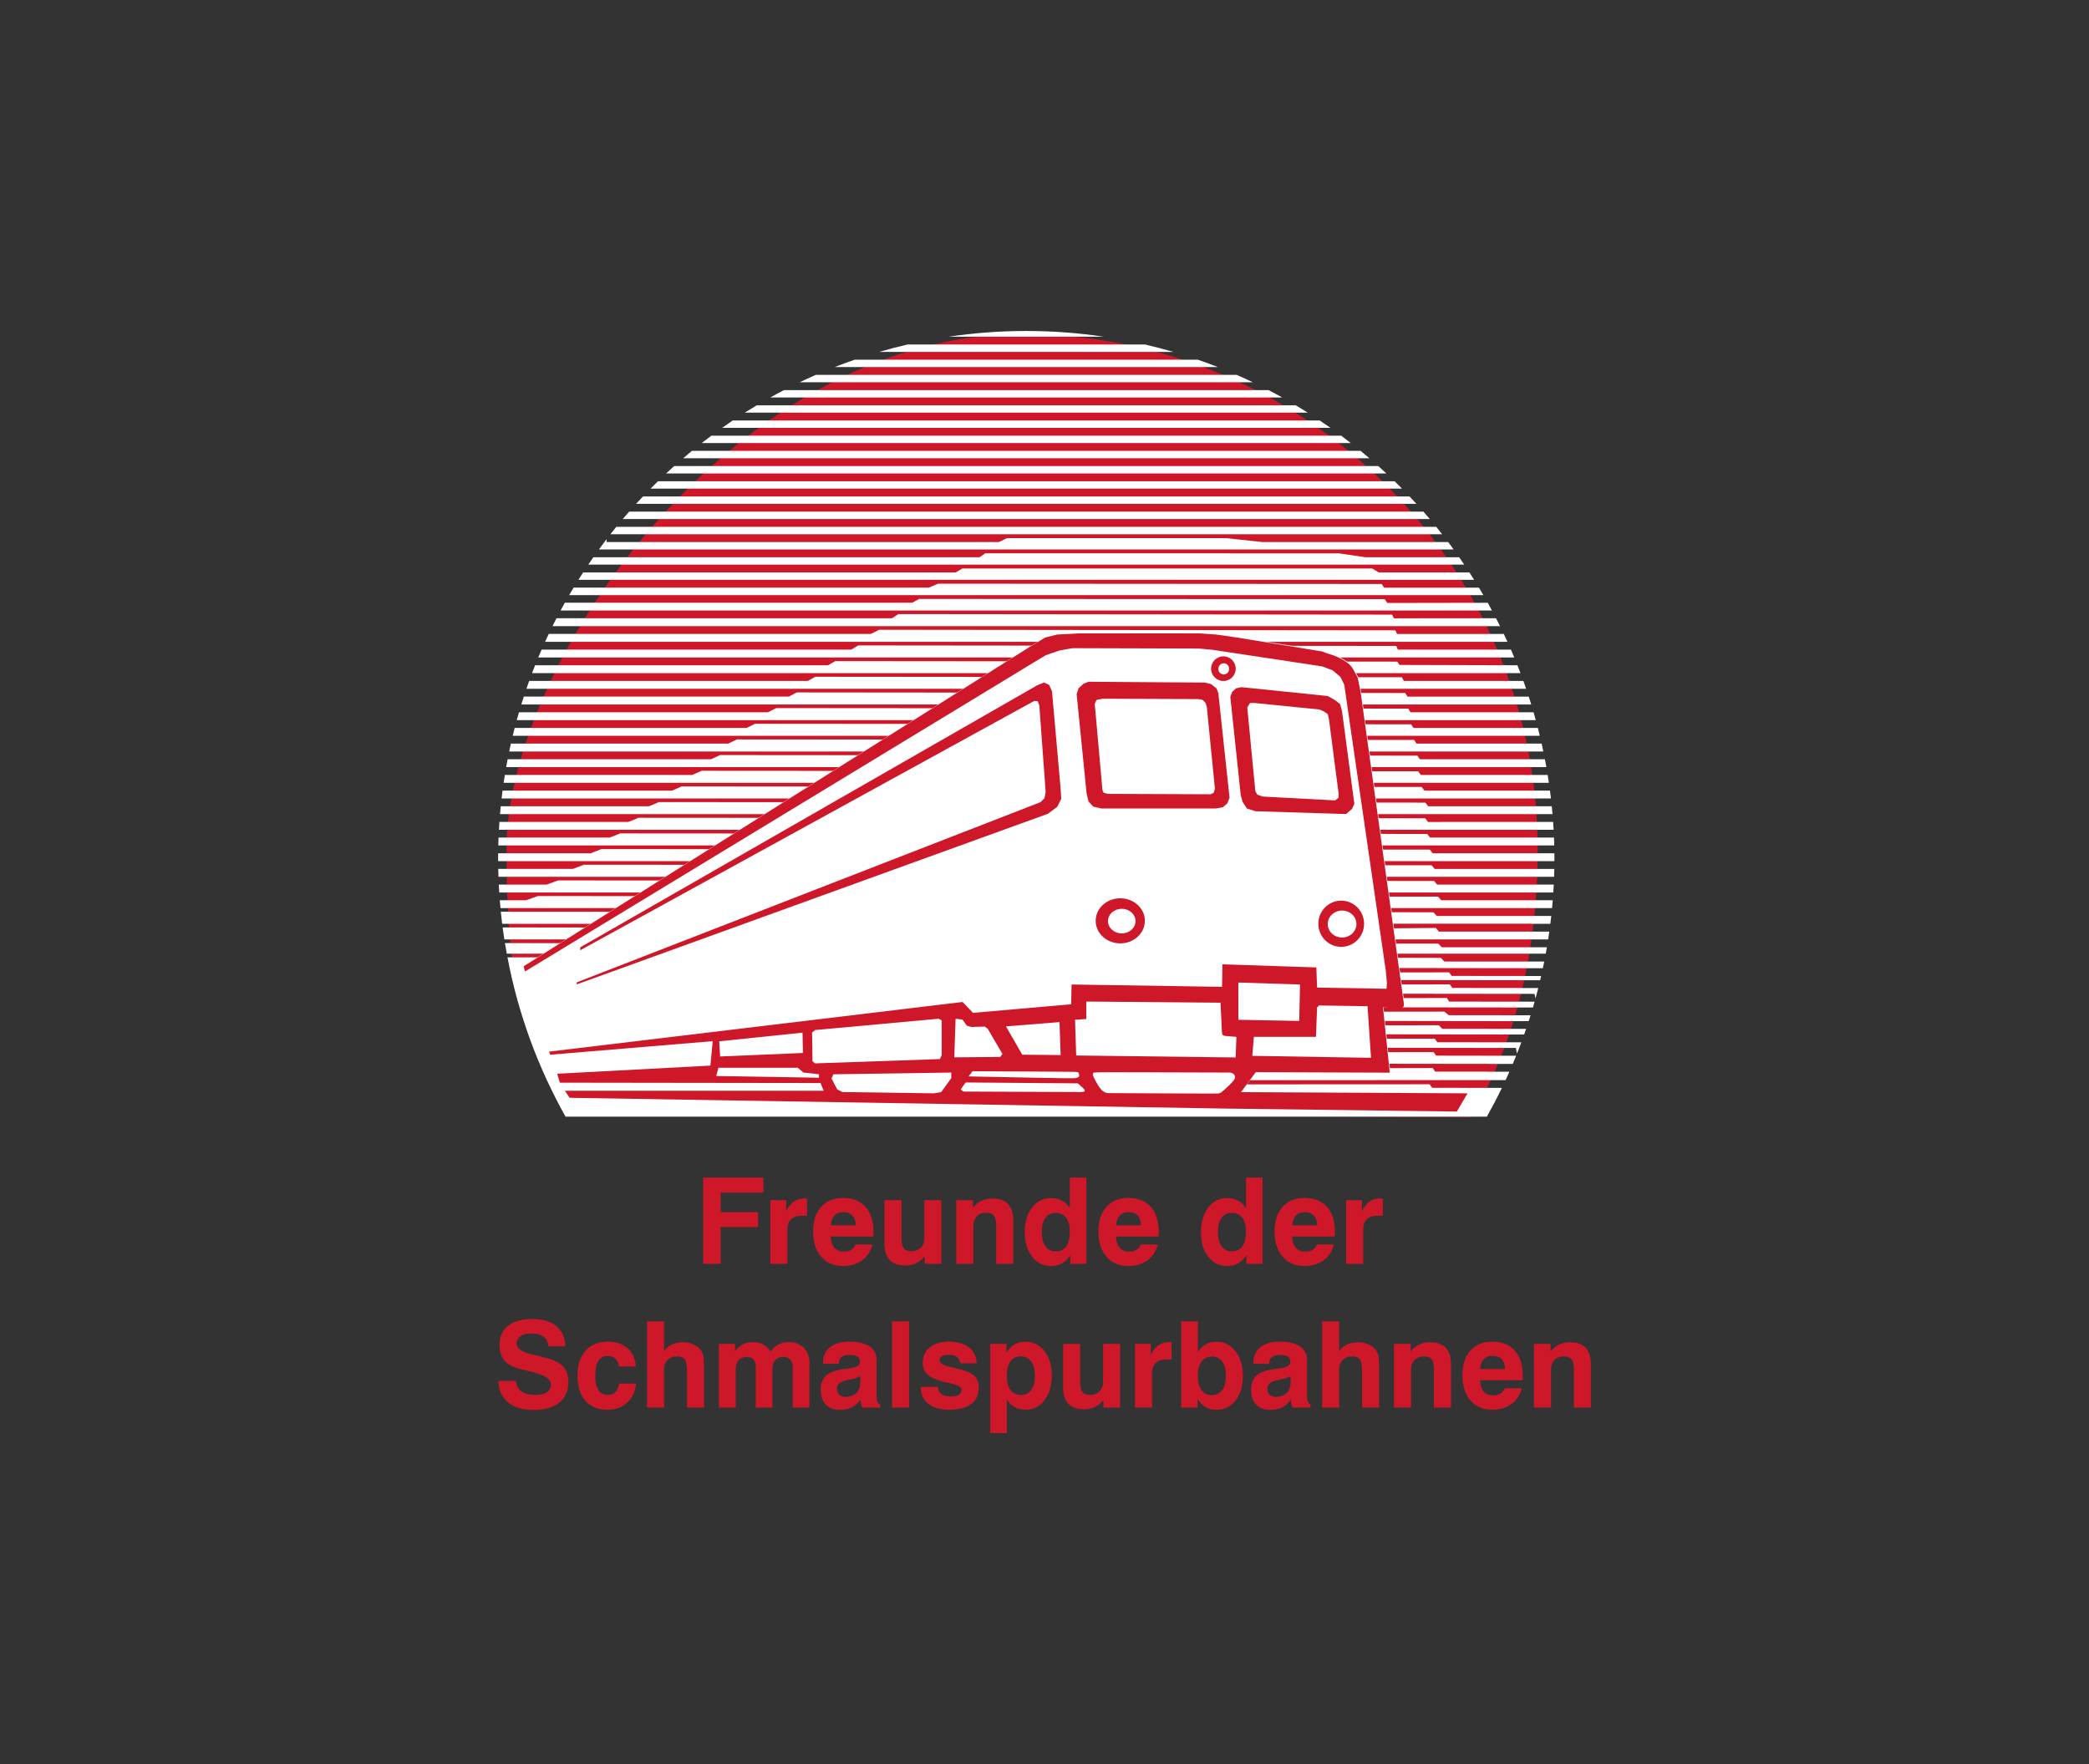 <?xml version="1.0" encoding="UTF-8"?>
<svg xmlns="http://www.w3.org/2000/svg" id="freunde-der-schmalspurbahnen" viewBox="0 0 1328.44 1121.8">
  <rect x="0" y="0" width="1328.44" height="1121.8" fill="#333333" stroke="none"/>
  <defs>
    <style>
      .cls-1 {
        fill: #cf172a;
      }

      .cls-2 {
        fill: #fff;
      }
    </style>
  </defs>
  <g>
    <path class="cls-1" d="M649.98,212.4c180.61,0,327.89,147.28,327.89,327.89,0,55.86-10.78,117.25-42.29,169.99-168.73-.78-369.03-1.94-562.92-.73-29.25-44.43-50.56-48.02-50.56-169.26s147.28-327.89,327.87-327.89"></path>
    <path class="cls-2" d="M359.69,710.17c-17.47-31.11-30.14-65.25-36.98-101.4l593.56.32,2.24,2.33h63.5c-.29,1.41-.57,2.84-.87,4.27l-95.13-.13-.38,2.81,35.87-.06,1.68,2.27,56.88.06c-.22.89-.43,1.81-.64,2.7l-92.24-.13-.35,2.81,35.11-.06,1.64,2.27,54.64.06c-.57,2.25-1.18,4.46-1.78,6.7l-.57-2.99-87.68-.1-.3,2.79,32.19-.06,1.49,2.27,54.32.06c-.35,1.24-.7,2.46-1.06,3.7l-96.45-.1-.35,2.78,40.46-.05,2.81,2.27,52.02.06c-.38,1.24-.76,2.48-1.18,3.73l-97.28-.13-.37,2.79,40.48-.05,2.19,2.25,53.32.06c-.41,1.21-.81,2.38-1.24,3.57l-93.34-.11-.38,2.81,36.81-.06,1.73,2.27,53.39.06c-.91,2.4-1.83,4.8-2.76,7.18l-.7-3.6-87.68-.11-.32,2.79,35.71-.05,1.51,2.25,50.92.08c-.71,1.71-1.41,3.49-2.14,5.19l-82.76-.1-.3,2.81,32.19-.08,1.51,2.27,47.22.06c-.79,1.79-1.6,3.59-2.41,5.34l-166.72.05-.62,2.65,118.98-.06,1.7,2.25,44.3.06c-3,6.22-6.21,12.32-9.56,18.31H359.69Z"></path>
    <path class="cls-2" d="M983.69,602.39c-.24,1.35-.49,2.68-.73,4.05H322.28c-.41-2.24-.81-4.45-1.18-6.72l593.53.33,2.22,2.33h66.84Z"></path>
    <path class="cls-2" d="M985.24,592.4c-.24,1.67-.49,3.33-.75,4.99H320.72c-.38-2.52-.75-5.07-1.08-7.64l559.2.64,34.24-.32,1.92,2.33h70.25Z"></path>
    <path class="cls-2" d="M986.49,582.45c-.19,1.67-.4,3.32-.6,5h-11.67l.03-.06h-96.88l.05.06H319.33c-.32-2.57-.6-5.11-.86-7.67l593.06.33,2.11,2.33h72.85Z"></path>
    <path class="cls-2" d="M987.43,572.48c-.13,1.65-.3,3.32-.44,5H318.27c-.14-1.68-.32-3.35-.44-5.02h16.78l7.42-2.65,286.24.17,286.24.19.68.75,1.33,1.56h70.92Z"></path>
    <path class="cls-2" d="M988.08,562.53c-.08,1.65-.21,3.32-.32,5H317.48c-.1-1.68-.22-3.35-.3-5h30.44l7.23-2.67,557.12.35,1.97,2.32h74.14Z"></path>
    <path class="cls-2" d="M988.41,552.56c-.02,1.67-.1,3.33-.14,5H316.99c-.05-1.67-.13-3.35-.14-5.02h47.49l6.97-2.65,404.35.25,134.77.1.97,1.16.95,1.16h76.06Z"></path>
    <path class="cls-2" d="M988.47,542.59c0,1.25.02,2.49.02,3.76,0,.41-.02.83-.02,1.24H316.77v-1.24c0-1.27,0-2.52.02-3.76h58.83l6.81-2.65,526.78.33,1.86,2.32h77.41Z"></path>
    <path class="cls-2" d="M988.22,532.62c.05,1.67.11,3.33.16,5H316.87c.05-1.67.1-3.33.17-5h70.65l2.22-.87,4.43-1.78,256.62.17,256.62.17,1.83,2.32,78.81-.02Z"></path>
    <path class="cls-2" d="M987.66,522.67c.11,1.65.22,3.32.32,5H317.28c.1-1.68.19-3.35.32-5h82l6.48-2.65,500.24.33,1.76,2.33h1.16l78.43-.02Z"></path>
    <path class="cls-2" d="M986.8,512.71c.17,1.65.33,3.32.48,5H317.97c.14-1.68.29-3.35.46-5.02h94.31l6.3-2.65,487.4.35,1.73,2.32h78.63Z"></path>
    <path class="cls-2" d="M985.65,502.74c.24,1.67.44,3.33.64,4.99H318.98c.21-1.65.4-3.33.6-4.99h107.87l6.1-2.65,470.55.33,1.67,2.32h79.89Z"></path>
    <path class="cls-2" d="M984.2,492.78c.27,1.67.52,3.33.76,5H320.27c.25-1.68.51-3.33.76-5h119.25l2.97-1.33,2.94-1.3,455.69.32,1.62,2.33h3.11l77.59-.02Z"></path>
    <path class="cls-2" d="M982.44,482.82c.32,1.65.62,3.32.94,5H321.88c.3-1.68.62-3.35.92-5.02h129.38l5.73-2.65,443.44.35,1.57,2.32h79.51Z"></path>
    <path class="cls-2" d="M980.37,472.85c.35,1.65.71,3.33,1.06,5.02H323.81c.35-1.68.7-3.37,1.08-5.02h138.21l5.57-2.64,430.61.32,1.52,2.33,79.55-.02Z"></path>
    <path class="cls-2" d="M977.96,462.9c.43,1.65.84,3.33,1.24,5H326.05c.4-1.68.83-3.35,1.24-5h147.47l5.38-2.65,417.24.35,1.48,2.3h79.09Z"></path>
    <path class="cls-2" d="M975.22,452.93c.49,1.67.95,3.32,1.41,5H328.62c.46-1.68.94-3.33,1.41-5h158.35l5.21-2.65,200.97.16,200.98.17.71,1.16.71,1.16h78.25Z"></path>
    <path class="cls-2" d="M972.16,442.98c.54,1.65,1.06,3.32,1.59,5H331.51c.51-1.68,1.05-3.35,1.59-5.02h168.56l5.02-2.65,386.96.37,1.37,2.3h77.16Z"></path>
    <path class="cls-2" d="M968.74,433c.6,1.65,1.19,3.33,1.76,5H334.76c.56-1.68,1.14-3.35,1.75-5h177.16l4.81-2.65,372.94.33.67,1.18.65,1.16,76-.02Z"></path>
    <path class="cls-2" d="M964.96,423.05c.67,1.65,1.32,3.32,1.94,5H338.34c.64-1.68,1.3-3.35,1.94-5h186.28l4.6-2.64,357.36.32,1.46,2.1,74.98.22Z"></path>
    <path class="cls-2" d="M960.82,413.08c.71,1.65,1.43,3.33,2.13,5H342.29c.7-1.67,1.41-3.35,2.14-5h196.89l4.41-2.65,342.2.33.98,2.32h71.9Z"></path>
    <path class="cls-2" d="M956.29,403.12c.81,1.67,1.57,3.33,2.33,5H346.64c.75-1.68,1.54-3.33,2.32-5h204.86l5.27-2.65,328.25.35,1.13,2.32,67.82-.02Z"></path>
    <path class="cls-2" d="M951.36,393.16c.86,1.65,1.7,3.32,2.54,5H351.35c.84-1.68,1.67-3.35,2.52-5h213.38l4.08-2.65,313.95.33,1.1,2.33,64.98-.02Z"></path>
    <path class="cls-2" d="M946.09,383.31c.89,1.64,1.79,3.26,2.65,4.91H356.5c.89-1.67,1.79-3.3,2.7-4.97h220.9l4.45-2.4,296.02.16,1.64,2.41,63.9-.11Z"></path>
    <path class="cls-2" d="M940.48,373.68c.95,1.57,1.91,3.16,2.83,4.76H361.95c.92-1.6,1.86-3.19,2.81-4.76h225.79l6.03-2.51,282.08.19,1.51,2.32h60.31Z"></path>
    <path class="cls-2" d="M934.43,364.01c1.02,1.56,2,3.11,2.99,4.7H367.83c.98-1.59,1.97-3.14,2.99-4.7h236.85l4.26-2.49h260.75l4.08,2.49h57.67Z"></path>
    <path class="cls-2" d="M927.9,354.35c1.1,1.56,2.18,3.11,3.24,4.68H374.11c1.05-1.57,2.11-3.13,3.22-4.68h245.64l3.57-2.51,224.8.03,16.99,2.48h59.56Z"></path>
    <path class="cls-2" d="M920.9,344.68c1.18,1.56,2.32,3.13,3.48,4.7H380.9c1.57-2.21,3.21-4.38,4.86-6.54v1.84h249.54l5.07-2.48h139.28l22.95,2.48h118.32Z"></path>
    <path class="cls-2" d="M913.34,335.02c1.27,1.56,2.51,3.13,3.73,4.7H388.17c1.24-1.57,2.48-3.14,3.75-4.7h521.43Z"></path>
    <path class="cls-2" d="M905.18,325.36c1.35,1.54,2.7,3.11,4.03,4.68H396.04c1.33-1.57,2.67-3.14,4.03-4.68h505.1Z"></path>
    <path class="cls-2" d="M896.35,315.7c1.48,1.54,2.94,3.11,4.37,4.68h-496.21c1.45-1.57,2.91-3.14,4.37-4.68h487.48Z"></path>
    <path class="cls-2" d="M886.85,306.03c1.6,1.57,3.16,3.11,4.72,4.68h-477.88c1.57-1.57,3.13-3.11,4.73-4.68h468.44Z"></path>
    <path class="cls-2" d="M876.49,296.37c1.73,1.54,3.45,3.13,5.13,4.7h-458.02c1.7-1.57,3.43-3.16,5.14-4.7h447.75Z"></path>
    <path class="cls-2" d="M865.24,286.7c1.87,1.56,3.75,3.11,5.59,4.72h-436.41c1.84-1.6,3.7-3.16,5.59-4.72h425.23Z"></path>
    <path class="cls-2" d="M852.89,277.05c2.06,1.54,4.11,3.1,6.13,4.7h-412.81c2.02-1.6,4.08-3.16,6.15-4.7h400.54Z"></path>
    <path class="cls-2" d="M839.25,267.38c2.3,1.54,4.56,3.11,6.83,4.7h-386.9c2.27-1.59,4.53-3.16,6.81-4.7h373.26Z"></path>
    <path class="cls-2" d="M824,257.74c2.57,1.52,5.11,3.08,7.64,4.67h-358.04c2.52-1.59,5.07-3.14,7.64-4.67h342.77Z"></path>
    <path class="cls-2" d="M806.69,248.07c2.92,1.51,5.83,3.08,8.7,4.68h-325.54c2.89-1.6,5.78-3.18,8.72-4.68h308.12Z"></path>
    <path class="cls-2" d="M786.48,238.39c3.45,1.51,6.86,3.08,10.24,4.7h-288.19c3.38-1.62,6.81-3.19,10.26-4.7h267.69Z"></path>
    <path class="cls-2" d="M761.74,228.74c4.29,1.48,8.54,3.03,12.74,4.68h-243.7c4.21-1.65,8.45-3.21,12.74-4.68h218.23Z"></path>
    <path class="cls-2" d="M728.15,219.07c6.03,1.4,12.05,2.97,17.98,4.7h-187.01c5.94-1.73,11.93-3.3,17.98-4.7h151.06Z"></path>
    <path class="cls-2" d="M652.62,210.47c16.77,0,33.24,1.25,49.34,3.64h-98.66c16.1-2.38,32.57-3.64,49.32-3.64"></path>
    <path class="cls-2" d="M880.11,643.25l4,38.54-85.19-.33-17.28,23.18-419.12-6.89-28.39-80.29-.75-3.35,321.2-202.71,10.45-6.34,7.46-1.87,13.77-.76h76.39l11.18.76,13.05,1.87c18.12,2.97,36.27,5.95,54.4,8.92,2.86,1.37,6.45,2.02,9.31,3.37,2.86,1.38,5.43,2.7,7.83,4.84,2.4,2.13,3.48,5.45,5.24,8.19l1.84,8.94c9.19,66.2,18.39,132.42,27.57,198.63.21,1.24-.35,2.67-1.84,3.33l-11.56-1.11.43,3.06Z"></path>
    <path class="cls-1" d="M879.78,643.58l4,38.54-85.19-.33-9.46,12.72,144.1.75-6.78,11.58-145.12-1.86-419.13-6.89-2.95-4.45h164.52l-1.95-4.94-165.78-.22-1.71-5.68,97.42-5.19,1.49-15.53-103.37,8.62-.71-1.97,262.96-31.57,6.65,6.92,62.41-5.45.25-12.58,95.7,1.48.25-14.32,59.71,1.98.49,12.83,44.14.73.25-3.7-.73-7.89-26.41-181.82-2.46-4.92-4.95-4.19-6.65-2.48-70.06-10.59-8.38-.75-80.16-.24-8.4,1.48-8.62,2.95-7.42,4.45-323.92,196.74-.75-3.35,321.22-202.73,10.43-6.32,7.45-1.87,13.8-.75h76.39l11.16.75,13.05,1.87c18.13,2.97,36.27,5.95,54.4,8.92,2.84,1.37,6.43,2.02,9.31,3.38,2.86,1.35,5.45,2.68,7.83,4.83,2.4,2.13,3.49,5.46,5.22,8.19l1.87,8.96c9.18,66.18,18.37,132.4,27.57,198.6.21,1.24-.37,2.7-1.86,3.35l-11.56-1.11.43,3.06Z"></path>
  </g>
  <polygon class="cls-1" points="368.97 602.41 368.97 604.27 657.59 445.78 659.8 445.78 660.91 448.35 664.95 503.5 664.21 507.55 661.63 510.12 366.85 624.64 366.73 625.99 666.41 517.47 672.3 513.08 674.87 507.93 674.49 501.67 668.98 439.54 667.14 435.49 663.83 434.03 659.42 435.87 368.97 602.41"></polygon>
  <g>
    <path class="cls-1" d="M712.41,571.22c8.64,0,15.64,6.42,15.64,14.32s-7,14.35-15.64,14.35-15.64-6.42-15.64-14.35,7-14.32,15.64-14.32"></path>
    <path class="cls-2" d="M713.35,577.91c4.83,0,8.75,3.49,8.75,7.83s-3.92,7.81-8.75,7.81-8.75-3.49-8.75-7.81,3.91-7.83,8.75-7.83"></path>
    <path class="cls-1" d="M852.89,572.72c8.03,0,14.55,6.57,14.55,14.7s-6.51,14.7-14.55,14.7-14.53-6.59-14.53-14.7,6.51-14.7,14.53-14.7"></path>
    <path class="cls-2" d="M853.46,579.03c5.03,0,9.13,3.84,9.13,8.57s-4.1,8.56-9.13,8.56-9.13-3.83-9.13-8.56,4.1-8.57,9.13-8.57"></path>
    <path class="cls-2" d="M786.26,659.34l-.49,13.1-101.4-1.25-.73-22.69,7.15-.51v-11.1l85.37.75.24,5.24.27,5.24.24,5.26c.06,1.75.06,4.21.7,4.81.6.62,2.05.59,3.02.7l5.65.46Z"></path>
  </g>
  <polygon class="cls-2" points="673.76 649.96 674.49 670.92 650.07 670.69 639.72 652.68 673.76 649.96"></polygon>
  <path class="cls-2" d="M695.74,682.03c-1.02.4-1,1.43,0,3.45.97,2.06,3.6,6.94,5.65,8.4,2.06,1.46,2.92,1.18,4.21,1.24,23.01.06,67.72.4,69.06.24,1.37-.16,1.71-.44,3.46-1.97,1.73-1.54,6.16-5.49,6.91-7.16.76-1.65.22-2.18-.25-2.95-.46-.78-1.48-.83-2.21-1.24-28.95,0-85.84-.4-86.83,0"></path>
  <polygon class="cls-2" points="636.07 672.1 637.46 670.15 628.09 654.17 626.15 652.79 617.88 653.06 614.84 652.24 612.08 648.38 607.68 647.82 606.86 672.37 636.07 672.1"></polygon>
  <polygon class="cls-2" points="518.33 655 596.93 647.82 598.85 648.91 598.85 671 597.74 673.46 518.33 676.21 516.68 674.84 516.41 656.65 518.33 655"></polygon>
  <polygon class="cls-2" points="529.91 683.14 528.81 685.87 532.4 692.76 535.7 694.44 593.88 695.25 598.57 694.44 604.92 685.6 604.92 682.04 529.91 683.14"></polygon>
  <g>
    <path class="cls-2" d="M614.29,688.35c23.72.19,47.43.37,71.14.56,1.48,1.56,4.64,3.68,4.41,4.68-.19,1-1.45.54-2.19.84l-75.01-.3-1.65-1.37s3.03-4.68,3.3-4.41"></path>
    <path class="cls-2" d="M618.43,681.19l-2.48,3.3c22.61.38,65.68,1.45,67.84,1.11,1.08-.17,1.68-.4,2.08-.71.38-.35.41-.54.4-1.22-.02-.67-.41-1.6-.83-1.94-.4-.32-44.68-.33-67.01-.54"></path>
  </g>
  <polygon class="cls-2" points="457.38 662.17 457.95 671.81 510.61 669.6 510.34 656.66 457.38 662.17"></polygon>
  <polygon class="cls-2" points="456.84 678.98 455.47 684.24 520.81 685.33 520.81 683.14 510.89 682.04 507.3 678.98 456.84 678.98"></polygon>
  <polygon class="cls-2" points="838.81 639.38 837.57 640.6 836.84 659.34 797.36 659.34 796.38 671.42 871.87 672.66 869.64 639.86 838.81 639.38"></polygon>
  <polygon class="cls-2" points="826.71 626.04 787.49 624.8 787.49 648.49 826.22 649.22 826.71 626.04"></polygon>
  <polygon class="cls-1" points="692.24 433.53 766.24 434.06 770.14 435.02 773.57 437.71 774.78 440.88 781.89 507.27 780.43 510.94 777.5 513.39 773.08 514.13 700.34 514.13 695.19 512.91 692.24 509.72 691.02 504.83 684.65 441.39 685.87 437.71 689.06 434.77 692.24 433.53"></polygon>
  <polygon class="cls-2" points="701.3 444.32 762.06 444.56 764.76 445.06 766.71 447.02 767.46 449.71 772.6 501.63 771.86 504.09 769.9 505.08 704.5 504.82 701.8 504.09 701.07 502.38 696.16 447.5 697.38 445.06 701.3 444.32"></polygon>
  <polygon class="cls-1" points="789.49 436.97 844.35 442.6 848.77 445.06 852.2 447.74 853.42 452.17 861.25 511.19 859.79 514.37 856.11 517.56 852.2 517.56 798.31 515.85 792.94 514.13 790.22 509.97 789 505.56 782.38 443.09 783.62 439.91 786.06 437.7 789.49 436.97"></polygon>
  <polygon class="cls-2" points="797.83 447.03 839.21 451.19 841.91 452.4 844.35 454.13 845.1 457.3 851.21 504.32 851.21 507.28 849.01 508.98 802.96 506.53 799.54 505.32 798.3 503.12 793.17 449.95 794.87 447.03 797.83 447.03"></polygon>
  <g>
    <path class="cls-1" d="M777.98,417.37c4.32,0,7.84,3.51,7.84,7.86s-3.53,7.81-7.84,7.81-7.84-3.51-7.84-7.81,3.53-7.86,7.84-7.86"></path>
    <path class="cls-2" d="M778.23,421.79c1.91,0,3.41,1.59,3.41,3.57s-1.51,3.54-3.41,3.54-3.45-1.59-3.45-3.54,1.56-3.57,3.45-3.57"></path>
  </g>
  <polygon class="cls-1" points="447.17 803.69 447.17 748.84 485.44 748.84 485.44 758.38 458.3 758.38 458.3 770.8 482.09 770.8 482.09 780.34 458.3 780.34 458.3 803.69 447.17 803.69"></polygon>
  <g>
    <path class="cls-1" d="M489.87,803.69v-40.48h10.07v6.94c1.41-2.78,3.05-4.83,4.94-6.13,1.89-1.32,4.14-1.94,6.75-1.94h.98c.24.02.41.03.57.05l.05,11h-3.6c-2.97,0-5.19.76-6.67,2.3-1.51,1.52-2.24,3.81-2.24,6.84v21.41h-10.85Z"></path>
    <path class="cls-1" d="M544.09,791.39h10.78c-1.1,4.27-3.3,7.62-6.61,10.04-3.3,2.41-7.35,3.64-12.12,3.64-5.88,0-10.5-1.97-13.93-5.91-3.45-3.91-5.14-9.27-5.14-15.99s1.7-11.85,5.08-15.67c3.37-3.83,7.97-5.73,13.85-5.73,6.18,0,10.99,1.87,14.37,5.64,3.37,3.76,5.07,9.13,5.07,16.07,0,.78-.02,1.35-.03,1.73,0,.37-.03.75-.08,1.1h-27.04c.16,3.18.94,5.59,2.32,7.19,1.41,1.59,3.43,2.41,6.05,2.41,1.87,0,3.4-.37,4.59-1.1,1.19-.73,2.13-1.87,2.84-3.41M528.29,779.18h15.94c-.1-2.73-.83-4.81-2.19-6.22-1.33-1.43-3.29-2.16-5.81-2.16-2.37,0-4.22.75-5.57,2.16-1.35,1.46-2.14,3.54-2.37,6.22"></path>
    <path class="cls-1" d="M598.65,763.21v40.48h-10.61v-4.8c-1.54,1.94-3.33,3.41-5.38,4.4-2.05.98-4.35,1.48-6.89,1.48-4.45,0-7.78-1.18-10-3.51-2.22-2.32-3.33-5.81-3.33-10.45v-27.6h10.83v24.47c0,2.87.49,4.94,1.46,6.16.97,1.22,2.56,1.83,4.8,1.83,2.54,0,4.56-.73,6.05-2.29,1.51-1.49,2.25-3.57,2.25-6.22v-23.95h10.83Z"></path>
    <path class="cls-1" d="M608.11,803.69v-40.48h10.61v4.81c1.52-1.95,3.3-3.43,5.38-4.4,2.05-1,4.35-1.49,6.88-1.49,4.48,0,7.81,1.18,10.04,3.49,2.21,2.32,3.33,5.81,3.33,10.48v27.58h-10.83v-24.45c0-2.91-.49-4.99-1.49-6.22-.97-1.24-2.57-1.84-4.76-1.84-2.57,0-4.59.75-6.08,2.27-1.49,1.52-2.22,3.6-2.22,6.24v24.01h-10.85Z"></path>
    <path class="cls-1" d="M690.85,748.84v54.85h-10.27v-5.48c-1.57,2.37-3.33,4.1-5.29,5.19-1.95,1.11-4.22,1.67-6.86,1.67-4.99,0-9.04-1.98-12.12-5.92-3.1-3.95-4.64-9.13-4.64-15.51s1.54-11.7,4.64-15.75c3.08-4.02,7.08-6.03,11.96-6.03,2.6,0,4.94.54,7,1.62,2.03,1.11,3.73,2.7,5.07,4.78v-19.4h10.51ZM662.5,783.17c0,4.1.76,7.23,2.3,9.35,1.56,2.16,3.76,3.24,6.67,3.24s5.08-1.06,6.57-3.21c1.54-2.13,2.29-5.26,2.29-9.38,0-3.83-.78-6.76-2.38-8.84-1.59-2.06-3.83-3.08-6.7-3.08-2.7,0-4.83,1.03-6.4,3.18-1.57,2.11-2.35,5.03-2.35,8.75"></path>
    <path class="cls-1" d="M725.5,791.39h10.78c-1.08,4.27-3.29,7.62-6.59,10.04-3.32,2.41-7.35,3.64-12.12,3.64-5.88,0-10.51-1.97-13.91-5.91-3.45-3.91-5.16-9.27-5.16-15.99s1.68-11.85,5.07-15.67c3.38-3.83,7.99-5.73,13.85-5.73,6.21,0,11,1.87,14.39,5.64,3.37,3.76,5.05,9.13,5.05,16.07,0,.78-.02,1.35-.02,1.73-.02.37-.05.75-.1,1.1h-27.03c.14,3.18.92,5.59,2.32,7.19,1.41,1.59,3.41,2.41,6.05,2.41,1.87,0,3.38-.37,4.57-1.1,1.21-.73,2.14-1.87,2.84-3.41M709.72,779.18h15.93c-.1-2.73-.83-4.81-2.18-6.22-1.35-1.43-3.29-2.16-5.83-2.16-2.35,0-4.21.75-5.57,2.16-1.35,1.46-2.13,3.54-2.35,6.22"></path>
    <path class="cls-1" d="M802.86,748.84v54.85h-10.27v-5.48c-1.56,2.37-3.32,4.1-5.26,5.19-1.97,1.11-4.24,1.67-6.88,1.67-5,0-9.02-1.98-12.12-5.92-3.08-3.95-4.64-9.13-4.64-15.51s1.56-11.7,4.64-15.75c3.1-4.02,7.08-6.03,11.97-6.03,2.6,0,4.92.54,6.97,1.62,2.05,1.11,3.75,2.7,5.1,4.78v-19.4h10.48ZM774.54,783.17c0,4.1.76,7.23,2.3,9.35,1.52,2.16,3.75,3.24,6.65,3.24s5.08-1.06,6.59-3.21c1.52-2.13,2.29-5.26,2.29-9.38,0-3.83-.81-6.76-2.4-8.84-1.59-2.06-3.81-3.08-6.7-3.08-2.7,0-4.84,1.03-6.4,3.18-1.56,2.11-2.33,5.03-2.33,8.75"></path>
    <path class="cls-1" d="M837.54,791.39h10.78c-1.1,4.27-3.3,7.62-6.61,10.04-3.32,2.41-7.37,3.64-12.12,3.64-5.88,0-10.51-1.97-13.94-5.91-3.41-3.91-5.13-9.27-5.13-15.99s1.68-11.85,5.07-15.67c3.38-3.83,7.99-5.73,13.85-5.73,6.19,0,11,1.87,14.37,5.64,3.38,3.76,5.07,9.13,5.07,16.07,0,.78,0,1.35-.02,1.73-.02.37-.05.75-.1,1.1h-27.03c.14,3.18.92,5.59,2.32,7.19,1.41,1.59,3.43,2.41,6.05,2.41,1.86,0,3.38-.37,4.57-1.1,1.21-.73,2.16-1.87,2.86-3.41M821.74,779.18h15.93c-.1-2.73-.83-4.81-2.18-6.22-1.35-1.43-3.29-2.16-5.81-2.16-2.37,0-4.22.75-5.57,2.16-1.38,1.46-2.14,3.54-2.37,6.22"></path>
    <path class="cls-1" d="M856.03,803.69v-40.48h10.04v6.94c1.43-2.78,3.08-4.83,4.95-6.13,1.89-1.32,4.14-1.94,6.75-1.94h.98c.24.02.43.03.57.05l.03,11h-3.6c-2.95,0-5.16.76-6.67,2.3-1.49,1.52-2.22,3.81-2.22,6.84v21.41h-10.83Z"></path>
    <path class="cls-1" d="M316.84,878.13h11.13c.43,3,1.64,5.24,3.68,6.69,2.05,1.45,4.99,2.19,8.83,2.19,3.27,0,5.73-.6,7.4-1.76,1.65-1.16,2.49-2.87,2.49-5.16,0-3.33-4.76-6.1-14.34-8.27-.11-.03-.24-.06-.33-.08-.25-.05-.62-.14-1.14-.25-5.11-1.11-8.77-2.37-10.94-3.76-1.95-1.24-3.43-2.91-4.45-5.02-1.02-2.08-1.52-4.57-1.52-7.42,0-5.34,1.83-9.43,5.43-12.26,3.62-2.84,8.86-4.27,15.72-4.27,6.4,0,11.4,1.51,15.02,4.54,3.6,3.03,5.51,7.3,5.72,12.8h-10.83c-.21-2.65-1.22-4.67-3.05-6.07-1.84-1.38-4.46-2.08-7.86-2.08-2.95,0-5.22.57-6.84,1.73-1.59,1.14-2.4,2.79-2.4,4.94,0,2.91,3.13,5.07,9.34,6.53,1.7.38,3.02.68,3.95.91,4,1.05,6.83,1.81,8.51,2.38s3.13,1.21,4.38,1.91c2.22,1.24,3.91,2.87,5.02,4.94,1.11,2.05,1.68,4.49,1.68,7.35,0,5.72-1.92,10.12-5.78,13.29-3.84,3.11-9.27,4.68-16.28,4.68s-12.29-1.59-16.23-4.8c-3.92-3.19-6.03-7.73-6.32-13.67"></path>
    <path class="cls-1" d="M393.75,879.81h10.69c-.44,5.16-2.35,9.19-5.64,12.18-3.29,2.99-7.53,4.46-12.72,4.46-5.89,0-10.5-1.91-13.85-5.75-3.32-3.83-4.99-9.15-4.99-15.91s1.7-12.04,5.11-15.88c3.43-3.83,8.1-5.75,14.1-5.75,5.22,0,9.43,1.38,12.58,4.16,3.18,2.78,4.95,6.65,5.32,11.62h-10.75c-.3-2.16-1.06-3.81-2.29-4.95-1.21-1.14-2.81-1.71-4.8-1.71-2.68,0-4.68,1.06-6,3.16-1.33,2.13-2,5.29-2,9.5,0,3.89.68,6.89,2.06,9,1.38,2.1,3.37,3.14,5.94,3.14,2,0,3.62-.62,4.84-1.83,1.21-1.22,2-3.05,2.38-5.45"></path>
    <path class="cls-1" d="M411.51,895.1v-54.86h10.77v18.83c1.45-1.83,3.21-3.22,5.22-4.14,2.02-.92,4.27-1.4,6.8-1.4,2.38,0,4.53.41,6.45,1.25,1.94.79,3.49,1.95,4.68,3.48.83,1.02,1.4,2.18,1.73,3.49.33,1.33.51,3.43.51,6.34v27.01h-10.77v-21.2c0-5.02-.46-8.15-1.38-9.45-.91-1.27-2.56-1.91-4.94-1.91-2.57,0-4.59.76-6.08,2.27-1.49,1.54-2.22,3.62-2.22,6.26v24.03h-10.77Z"></path>
    <path class="cls-1" d="M457.18,895.1v-40.49h10.27v4.46c1.51-1.86,3.21-3.24,5.08-4.21,1.84-.92,3.91-1.4,6.18-1.4,2.56,0,4.73.48,6.56,1.43,1.79.94,3.37,2.46,4.72,4.51,1.4-1.97,3.08-3.45,5.03-4.46,1.92-.98,4.08-1.48,6.46-1.48,4.07,0,7.3,1.19,9.67,3.57,2.4,2.37,3.59,5.62,3.59,9.75v28.31h-10.67v-26.07c0-1.97-.56-3.48-1.6-4.57-1.05-1.08-2.52-1.62-4.4-1.62-2.11,0-3.8.71-5.02,2.08-1.25,1.38-1.87,3.26-1.87,5.62v24.57h-10.58v-26.01c0-1.98-.52-3.53-1.54-4.6-1.03-1.1-2.48-1.65-4.35-1.65-2.08,0-3.76.71-5,2.1-1.22,1.38-1.84,3.29-1.84,5.68v24.49h-10.69Z"></path>
    <path class="cls-1" d="M547.25,890.04c-1.38,2.13-3.14,3.72-5.37,4.83-2.21,1.1-4.78,1.65-7.7,1.65-3.92,0-6.96-1.11-9.07-3.35-2.13-2.22-3.19-5.41-3.19-9.53,0-3.83,1.06-6.73,3.19-8.73,2.11-2.03,5.62-3.4,10.51-4.14,1.13-.17,2.57-.37,4.4-.6,4.59-.59,6.88-1.92,6.88-3.97,0-1.64-.51-2.83-1.52-3.53-1-.71-2.7-1.06-5.1-1.06-2.19,0-3.86.44-5.03,1.32-1.16.86-1.75,2.1-1.75,3.73v.59h-10.12v-.76c0-4.14,1.48-7.4,4.4-9.75,2.92-2.38,6.97-3.57,12.13-3.57,5.65,0,10,.98,13.01,2.94,3.02,1.97,4.53,4.81,4.53,8.5v22.99c0,1.7.17,2.97.52,3.8.35.83.92,1.46,1.76,1.87v1.84h-11.31c-.37-.71-.64-1.48-.84-2.32-.21-.84-.32-1.76-.33-2.73M547.06,875.17c-1.76.83-3.8,1.48-6.1,1.97-2.3.49-3.48.75-3.54.78-1.92.56-3.26,1.24-4,2.05-.76.83-1.14,1.95-1.14,3.38s.49,2.68,1.46,3.57c.95.87,2.27,1.32,3.89,1.32,2.94,0,5.24-.83,6.92-2.48,1.67-1.64,2.51-3.92,2.51-6.76v-3.83Z"></path>
  </g>
  <rect class="cls-1" x="567.28" y="840.24" width="10.83" height="54.86"></rect>
  <g>
    <path class="cls-1" d="M585.6,881.92h10.8c.1,2.05.84,3.59,2.22,4.59,1.4,1,3.48,1.51,6.24,1.51,2.13,0,3.76-.37,4.91-1.08,1.16-.7,1.75-1.7,1.75-2.99,0-1.84-2.18-3.21-6.49-4.14-1.76-.35-3.16-.68-4.21-.94-5.26-1.37-8.92-2.95-10.96-4.8-2.03-1.83-3.06-4.3-3.06-7.42,0-4.16,1.49-7.45,4.49-9.86,2.99-2.43,7.02-3.64,12.16-3.64s9.64,1.21,12.74,3.62c3.1,2.41,4.73,5.8,4.92,10.15h-10.53c-.08-1.68-.73-3.03-1.95-3.99-1.22-.94-2.94-1.4-5.13-1.4-2.05,0-3.59.3-4.59.92-1.02.62-1.51,1.56-1.51,2.79,0,1.6,2.7,3.05,8.08,4.27,1.24.27,2.22.51,2.94.7,5.4,1.24,9.07,2.76,11.04,4.56,1.98,1.78,2.95,4.3,2.95,7.56,0,4.59-1.62,8.1-4.84,10.5-3.24,2.41-7.96,3.62-14.12,3.62-5.62,0-9.96-1.27-13.12-3.78-3.16-2.49-4.73-5.94-4.73-10.34v-.43Z"></path>
    <path class="cls-1" d="M629.72,911.33v-56.72h10.31v5.46c1.57-2.37,3.3-4.11,5.24-5.21,1.91-1.1,4.18-1.64,6.8-1.64,4.97,0,9.02,1.97,12.13,5.91,3.1,3.95,4.65,9.1,4.65,15.51s-1.56,11.72-4.65,15.77c-3.11,4.03-7.1,6.03-12,6.03-2.59,0-4.87-.54-6.91-1.62-2.02-1.1-3.68-2.7-5.03-4.78v21.28h-10.53ZM658.08,875.08c0-4.07-.76-7.18-2.3-9.32-1.54-2.14-3.78-3.22-6.7-3.22s-5.08,1.06-6.57,3.22c-1.51,2.11-2.25,5.26-2.25,9.32,0,3.83.79,6.78,2.37,8.88,1.57,2.06,3.81,3.11,6.69,3.11s4.87-1.06,6.45-3.19c1.56-2.14,2.33-5.07,2.33-8.8"></path>
    <path class="cls-1" d="M712.28,854.61v40.49h-10.61v-4.8c-1.54,1.92-3.33,3.4-5.37,4.37-2.06,1-4.37,1.48-6.92,1.48-4.45,0-7.76-1.16-10-3.49-2.21-2.33-3.32-5.81-3.32-10.45v-27.6h10.83v24.45c0,2.87.49,4.94,1.45,6.16.98,1.22,2.59,1.84,4.81,1.84,2.52,0,4.56-.73,6.05-2.29,1.51-1.51,2.25-3.6,2.25-6.24v-23.93h10.83Z"></path>
    <path class="cls-1" d="M721.75,895.1v-40.49h10.05v6.94c1.4-2.79,3.06-4.83,4.94-6.15,1.87-1.3,4.14-1.94,6.75-1.94.41,0,.75,0,.98.02.24,0,.43.02.57.05l.03,10.99h-3.6c-2.94,0-5.16.78-6.65,2.32-1.49,1.52-2.24,3.8-2.24,6.84v21.42h-10.83Z"></path>
    <path class="cls-1" d="M751.22,840.24h10.54v19.42c1.33-2.13,3.02-3.73,5.05-4.81,2.02-1.08,4.32-1.62,6.89-1.62,4.89,0,8.89,2.03,11.99,6.05,3.11,4.05,4.67,9.29,4.67,15.74s-1.56,11.58-4.67,15.55c-3.1,3.92-7.15,5.89-12.13,5.89-2.6,0-4.87-.54-6.8-1.62-1.92-1.1-3.67-2.84-5.24-5.22v5.49h-10.31v-54.86ZM779.6,874.57c0-3.73-.78-6.65-2.35-8.75-1.56-2.14-3.7-3.19-6.43-3.19-2.89,0-5.11,1.03-6.69,3.1-1.59,2.08-2.37,5.03-2.37,8.84,0,4.13.75,7.26,2.27,9.38,1.48,2.13,3.67,3.19,6.54,3.19s5.16-1.08,6.7-3.21c1.54-2.14,2.32-5.27,2.32-9.37"></path>
    <path class="cls-1" d="M820.92,890.04c-1.37,2.13-3.16,3.72-5.35,4.83-2.22,1.1-4.78,1.65-7.73,1.65-3.91,0-6.92-1.11-9.05-3.35-2.13-2.22-3.19-5.41-3.19-9.53,0-3.83,1.06-6.73,3.19-8.73,2.13-2.03,5.62-3.4,10.51-4.14,1.13-.17,2.59-.37,4.41-.6,4.57-.59,6.88-1.92,6.88-3.97,0-1.64-.51-2.83-1.52-3.53-1.02-.71-2.72-1.06-5.11-1.06-2.18,0-3.84.44-5.02,1.32-1.16.86-1.75,2.1-1.75,3.73v.59h-10.13v-.76c0-4.14,1.46-7.4,4.4-9.75,2.92-2.38,6.97-3.57,12.12-3.57,5.67,0,10,.98,13.04,2.94,3.02,1.97,4.51,4.81,4.51,8.5v22.99c0,1.7.17,2.97.52,3.8.33.83.94,1.46,1.75,1.87v1.84h-11.27c-.37-.71-.67-1.48-.86-2.32-.21-.84-.3-1.76-.33-2.73M820.73,875.17c-1.75.83-3.78,1.48-6.08,1.97-2.3.49-3.48.75-3.56.78-1.94.56-3.26,1.24-4,2.05-.76.83-1.14,1.95-1.14,3.38s.49,2.68,1.46,3.57c.97.87,2.27,1.32,3.91,1.32,2.92,0,5.22-.83,6.89-2.48,1.68-1.64,2.52-3.92,2.52-6.76v-3.83Z"></path>
    <path class="cls-1" d="M840.8,895.1v-54.86h10.77v18.83c1.46-1.83,3.19-3.22,5.22-4.14,2.02-.92,4.29-1.4,6.8-1.4s4.54.41,6.46,1.25c1.92.79,3.48,1.95,4.67,3.48.83,1.02,1.4,2.18,1.73,3.49.33,1.33.51,3.43.51,6.34v27.01h-10.75v-21.2c0-5.02-.46-8.15-1.4-9.45-.91-1.27-2.56-1.91-4.94-1.91-2.56,0-4.57.76-6.08,2.27-1.48,1.54-2.22,3.62-2.22,6.26v24.03h-10.77Z"></path>
    <path class="cls-1" d="M886.47,895.1v-40.49h10.61v4.8c1.52-1.95,3.32-3.41,5.37-4.41,2.06-.97,4.37-1.46,6.91-1.46,4.46,0,7.8,1.18,10.02,3.49,2.22,2.32,3.33,5.81,3.33,10.46v27.61h-10.85v-24.49c0-2.91-.48-4.97-1.48-6.21-.97-1.24-2.54-1.86-4.76-1.86-2.57,0-4.59.76-6.07,2.27-1.51,1.54-2.25,3.62-2.25,6.26v24.03h-10.83Z"></path>
    <path class="cls-1" d="M956.96,882.79h10.8c-1.11,4.27-3.3,7.64-6.62,10.04-3.3,2.41-7.35,3.62-12.12,3.62-5.86,0-10.5-1.95-13.91-5.89-3.43-3.94-5.14-9.27-5.14-15.99s1.7-11.86,5.07-15.67c3.38-3.83,7.99-5.73,13.85-5.73,6.19,0,10.99,1.87,14.37,5.64,3.38,3.78,5.07,9.11,5.07,16.07,0,.75,0,1.33-.02,1.73,0,.38-.05.75-.1,1.1h-27.03c.14,3.19.92,5.57,2.32,7.19,1.41,1.59,3.41,2.41,6.07,2.41,1.86,0,3.38-.38,4.57-1.11,1.19-.71,2.13-1.86,2.83-3.4M941.17,870.58h15.93c-.1-2.73-.83-4.81-2.18-6.24s-3.29-2.14-5.81-2.14c-2.37,0-4.22.73-5.59,2.16-1.35,1.46-2.13,3.53-2.35,6.22"></path>
    <path class="cls-1" d="M975.47,895.1v-40.49h10.61v4.8c1.51-1.95,3.3-3.41,5.35-4.41,2.06-.97,4.35-1.46,6.91-1.46,4.45,0,7.8,1.18,10.02,3.49,2.22,2.32,3.32,5.81,3.32,10.46v27.61h-10.81v-24.49c0-2.91-.51-4.97-1.48-6.21-.98-1.24-2.57-1.86-4.78-1.86-2.56,0-4.57.76-6.07,2.27-1.49,1.54-2.22,3.62-2.22,6.26v24.03h-10.85Z"></path>
  </g>
</svg>
